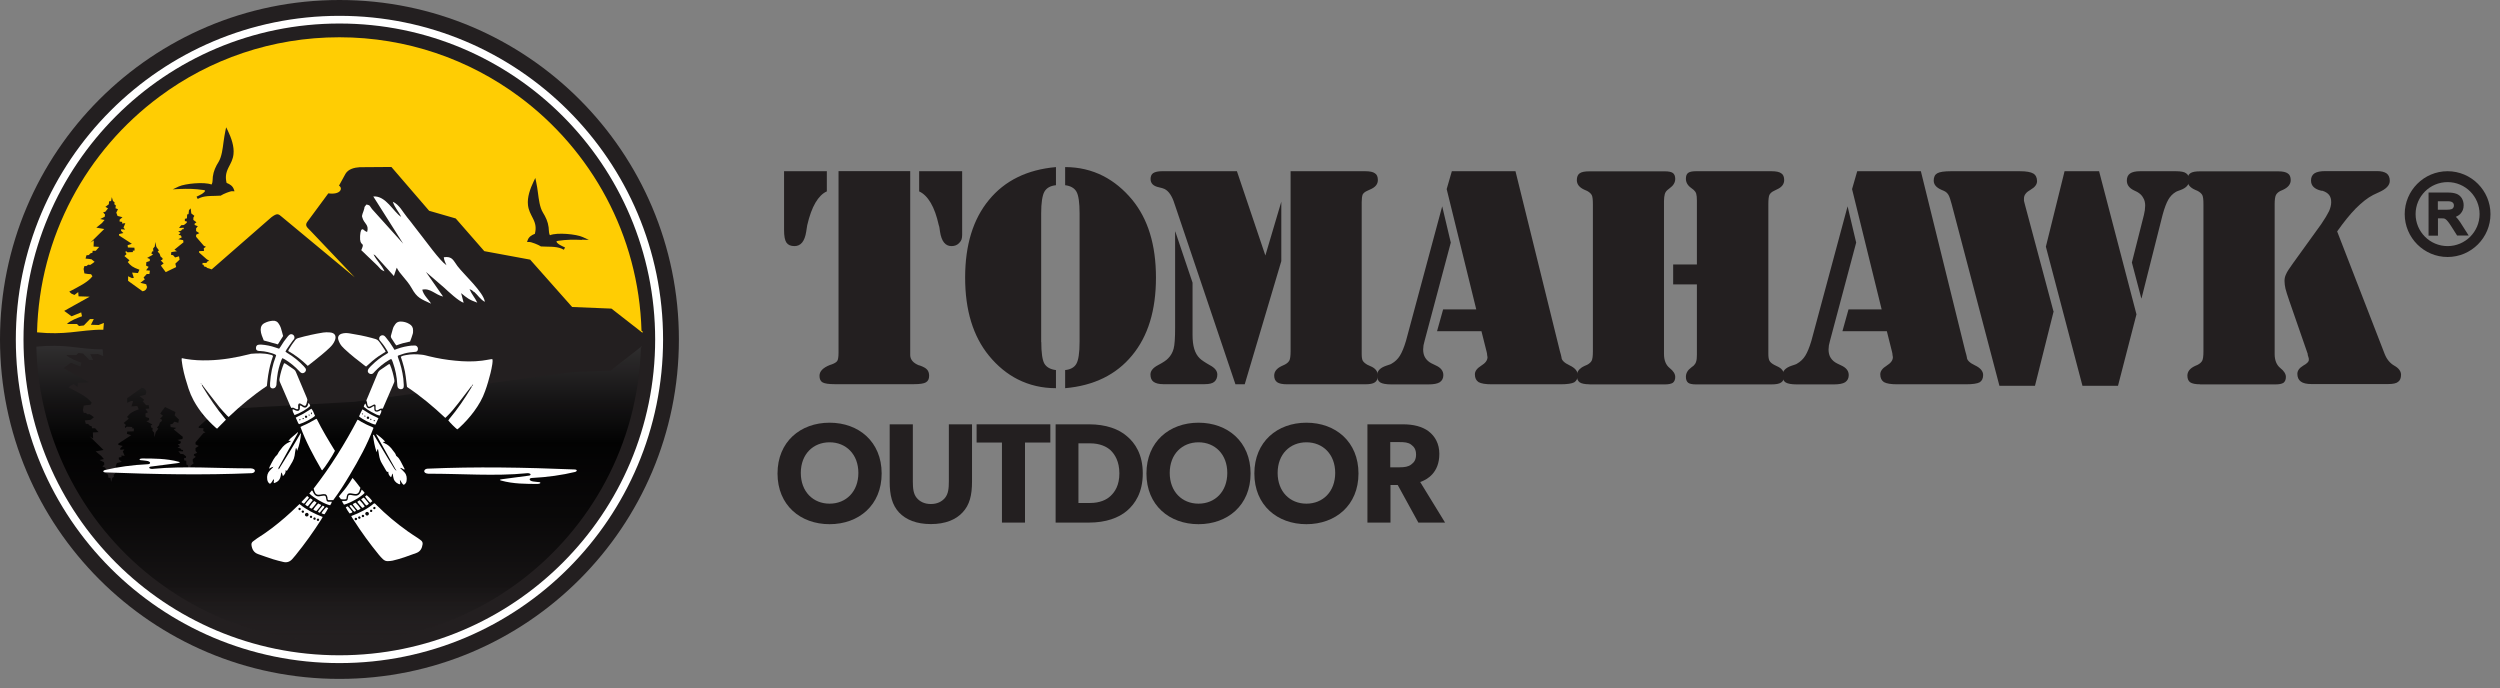 <svg width="218" height="60" viewBox="0 0 218 60" fill="none" xmlns="http://www.w3.org/2000/svg">
<rect x="0" y="0" width="218" height="60" fill="#808080" stroke="none"/>
<g clip-path="url(#clip0_1346_23)">
<path fill-rule="evenodd" clip-rule="evenodd" d="M48.33 6.961C48.64 7.191 47.7 6.981 48.33 6.961Z" fill="white"/>
<path d="M213.43 22.41C211.37 22.41 209.69 20.73 209.69 18.67C209.69 16.61 211.37 14.93 213.43 14.93C215.49 14.93 217.17 16.61 217.17 18.67C217.17 20.73 215.49 22.41 213.43 22.41ZM213.43 15.88C211.89 15.88 210.64 17.13 210.64 18.67C210.64 20.21 211.89 21.46 213.43 21.46C214.97 21.46 216.22 20.21 216.22 18.67C216.22 17.13 214.97 15.88 213.43 15.88Z" fill="#231F20"/>
<path d="M214.5 19.339C214.39 19.159 214.27 19.019 214.15 18.909C214.31 18.839 214.45 18.749 214.55 18.639C214.74 18.439 214.83 18.199 214.83 17.899C214.83 17.679 214.78 17.479 214.67 17.289C214.55 17.099 214.39 16.969 214.2 16.899C214.01 16.829 213.77 16.789 213.45 16.789H211.77V20.549H212.59V19.039H212.91C213.04 19.039 213.1 19.049 213.11 19.049C213.16 19.059 213.22 19.089 213.26 19.119C213.3 19.149 213.35 19.189 213.45 19.309C213.53 19.399 213.63 19.549 213.76 19.749L214.26 20.539H215.27L214.5 19.329V19.339ZM213.35 18.289H212.58V17.549H213.45C213.65 17.549 213.8 17.589 213.87 17.659C213.95 17.729 213.98 17.809 213.98 17.919C213.98 17.989 213.97 18.049 213.93 18.109C213.89 18.179 213.84 18.219 213.77 18.239C213.68 18.269 213.54 18.289 213.35 18.289Z" fill="#231F20"/>
<path d="M68.37 14.93H72.1V16.69C71.73 16.85 71.4 17.18 71.11 17.67C70.82 18.16 70.58 18.82 70.39 19.64L70.3 20.21C70.17 21.04 69.83 21.46 69.28 21.46C68.95 21.46 68.72 21.36 68.58 21.16C68.44 20.96 68.37 20.59 68.37 20.06V14.93ZM79.37 14.93V30.95C79.37 31.35 79.63 31.66 80.14 31.86H80.18C80.51 31.98 80.74 32.1 80.85 32.24C80.97 32.38 81.02 32.56 81.02 32.77C81.02 33.04 80.93 33.23 80.74 33.34C80.56 33.45 80.21 33.5 79.69 33.5H72.78C72.27 33.5 71.93 33.45 71.74 33.35C71.55 33.25 71.46 33.05 71.46 32.77C71.46 32.38 71.76 32.07 72.36 31.83L72.54 31.77C72.78 31.68 72.94 31.58 73.01 31.47C73.08 31.37 73.12 31.13 73.12 30.76V14.92H79.37V14.93ZM83.9 14.93V20.48C83.9 20.63 83.88 20.76 83.85 20.87C83.82 20.97 83.75 21.08 83.64 21.19C83.47 21.37 83.25 21.46 82.97 21.46C82.43 21.46 82.1 21.04 81.97 20.21C81.95 20.06 81.94 19.94 81.92 19.86C81.91 19.78 81.89 19.71 81.86 19.63C81.68 18.82 81.45 18.18 81.16 17.69C80.87 17.2 80.54 16.87 80.15 16.69V14.93H83.89H83.9Z" fill="#231F20"/>
<path d="M90.8 29.82C90.8 30.74 90.89 31.37 91.06 31.69C91.24 32.01 91.58 32.21 92.08 32.27V33.85C90.87 33.85 89.76 33.59 88.75 33.08C87.82 32.61 86.98 31.92 86.24 31.02C84.85 29.32 84.16 27.05 84.16 24.21C84.16 21.37 84.85 19.11 86.24 17.43C87.62 15.75 89.57 14.79 92.08 14.57V16.15C91.59 16.2 91.26 16.39 91.07 16.72C90.89 17.05 90.79 17.68 90.79 18.61V29.82H90.8ZM94.14 29.82V18.61C94.14 17.67 94.05 17.04 93.87 16.72C93.69 16.4 93.36 16.21 92.88 16.15V14.57C94.08 14.57 95.19 14.83 96.21 15.35C97.14 15.83 97.98 16.52 98.72 17.41C100.11 19.1 100.8 21.36 100.8 24.21C100.8 27.06 100.11 29.31 98.72 30.99C97.34 32.67 95.39 33.63 92.88 33.85V32.27C93.35 32.22 93.68 32.04 93.86 31.72C94.04 31.41 94.14 30.77 94.14 29.81V29.82Z" fill="#231F20"/>
<path d="M108.54 33.51H107.73L102.54 18.13L102.42 17.78C102.21 17.09 101.91 16.66 101.55 16.48C101.45 16.43 101.28 16.38 101.05 16.33C100.57 16.23 100.33 15.99 100.33 15.61C100.33 15.38 100.4 15.21 100.55 15.1C100.72 14.99 100.98 14.93 101.33 14.93H107.86L110.34 22.28L111.73 17.59V22.77L108.54 33.51ZM102.49 20.2L103.99 24.65V29.2C103.99 29.69 104.04 30.1 104.14 30.43C104.24 30.76 104.4 31.04 104.62 31.25C104.76 31.39 105.05 31.59 105.51 31.85C105.94 32.08 106.15 32.35 106.15 32.66C106.15 32.93 106.06 33.15 105.88 33.3C105.79 33.37 105.68 33.42 105.55 33.45C105.42 33.48 105.26 33.5 105.04 33.5H101.43C101.06 33.5 100.79 33.43 100.6 33.3C100.41 33.17 100.32 32.95 100.32 32.65C100.32 32.35 100.54 32.07 100.98 31.84C101.42 31.61 101.72 31.41 101.87 31.24C102.09 31.02 102.25 30.74 102.34 30.41C102.43 30.08 102.47 29.48 102.47 28.6V20.18L102.49 20.2ZM112.54 14.93H119.04C119.45 14.93 119.73 14.99 119.89 15.11C120.06 15.21 120.15 15.41 120.15 15.7C120.15 16.06 119.93 16.33 119.48 16.52L119.22 16.64C119.04 16.72 118.91 16.82 118.83 16.95C118.77 17.09 118.74 17.32 118.74 17.64V30.85C118.74 31.14 118.77 31.34 118.83 31.45C118.89 31.56 119.02 31.68 119.22 31.8L119.48 31.92C119.93 32.1 120.15 32.38 120.15 32.76C120.15 33.03 120.06 33.23 119.89 33.34C119.72 33.46 119.44 33.51 119.04 33.51H112.24C111.83 33.51 111.54 33.45 111.37 33.33C111.2 33.21 111.11 33.02 111.11 32.75C111.11 32.4 111.33 32.12 111.78 31.91L112.04 31.79C112.23 31.69 112.36 31.57 112.43 31.44C112.5 31.31 112.54 31.04 112.54 30.64V14.92V14.93Z" fill="#231F20"/>
<path d="M126.51 21.15L124.23 29.7L124.13 30.11L124.1 30.48C124.1 30.76 124.16 31.01 124.29 31.21C124.42 31.41 124.6 31.57 124.84 31.69L125.19 31.86C125.64 32.06 125.86 32.34 125.86 32.71C125.86 32.98 125.76 33.18 125.55 33.33C125.34 33.46 125.01 33.52 124.56 33.52H121.33C120.87 33.52 120.54 33.46 120.36 33.35C120.18 33.24 120.08 33.03 120.08 32.74C120.08 32.35 120.35 32.07 120.88 31.89C121.01 31.85 121.11 31.81 121.18 31.79C121.25 31.77 121.3 31.74 121.35 31.71C121.65 31.54 121.89 31.31 122.07 31.02C122.25 30.73 122.43 30.3 122.6 29.73L125.76 17.99L126.51 21.16V21.15ZM129.18 28.88H125.31L125.84 26.98H128.73L126.15 16.49L126.6 14.93H132.15L136.02 30.61L136.11 30.93L136.16 31.15C136.16 31.4 136.4 31.64 136.87 31.86C137.34 32.08 137.58 32.37 137.58 32.7C137.58 33 137.48 33.21 137.27 33.34C137.06 33.45 136.67 33.51 136.07 33.51H130.07C129.54 33.51 129.16 33.45 128.93 33.32C128.72 33.18 128.61 32.96 128.61 32.64C128.61 32.37 128.79 32.12 129.16 31.89C129.53 31.66 129.71 31.42 129.71 31.14L129.68 30.97C129.68 30.88 129.66 30.77 129.63 30.66L129.18 28.87V28.88Z" fill="#231F20"/>
<path d="M138.6 33.51C138.2 33.51 137.91 33.45 137.75 33.34C137.59 33.23 137.5 33.03 137.5 32.76C137.5 32.4 137.72 32.12 138.17 31.91L138.4 31.81C138.59 31.71 138.72 31.59 138.79 31.46C138.86 31.33 138.9 31.06 138.9 30.66V17.81C138.9 17.41 138.87 17.14 138.8 17.01C138.73 16.88 138.6 16.76 138.4 16.65L138.17 16.55C137.72 16.35 137.5 16.07 137.5 15.71C137.5 15.43 137.58 15.23 137.75 15.11C137.92 14.99 138.2 14.94 138.6 14.94H145.18C145.51 14.94 145.75 14.99 145.88 15.09C146.01 15.19 146.08 15.36 146.08 15.6C146.08 15.91 145.92 16.18 145.6 16.41L145.39 16.58C145.29 16.67 145.21 16.78 145.17 16.93C145.13 17.08 145.1 17.28 145.1 17.53V30.87C145.1 31.41 145.26 31.82 145.59 32.09C145.92 32.35 146.08 32.61 146.08 32.87C146.08 33.1 146.01 33.27 145.87 33.38C145.73 33.47 145.5 33.52 145.18 33.52H138.6V33.51ZM145.9 23.06H147.97V17.51C147.97 17.23 147.95 17.02 147.91 16.89C147.87 16.76 147.79 16.65 147.69 16.56L147.47 16.39C147.16 16.17 147.01 15.9 147.01 15.58C147.01 15.35 147.07 15.18 147.2 15.08C147.33 14.98 147.56 14.93 147.89 14.93H154.47C154.88 14.93 155.16 14.99 155.32 15.11C155.49 15.21 155.58 15.41 155.58 15.7C155.58 16.06 155.37 16.33 154.94 16.52L154.7 16.64C154.5 16.73 154.37 16.85 154.29 17C154.23 17.15 154.2 17.42 154.2 17.8V30.86C154.2 31.13 154.23 31.33 154.3 31.46C154.37 31.59 154.5 31.7 154.7 31.81L154.94 31.93C155.37 32.11 155.58 32.39 155.58 32.77C155.58 33.04 155.49 33.24 155.32 33.35C155.15 33.47 154.87 33.52 154.47 33.52H147.89C147.56 33.52 147.32 33.47 147.2 33.37C147.08 33.27 147.01 33.1 147.01 32.86C147.01 32.55 147.16 32.28 147.47 32.05L147.69 31.88C147.78 31.79 147.86 31.68 147.9 31.54C147.95 31.4 147.97 31.2 147.97 30.93V24.8H145.9V23.07V23.06Z" fill="#231F20"/>
<path d="M161.86 21.15L159.58 29.7L159.48 30.11L159.45 30.48C159.45 30.76 159.51 31.01 159.64 31.21C159.77 31.41 159.95 31.57 160.19 31.69L160.54 31.86C160.99 32.06 161.21 32.34 161.21 32.71C161.21 32.98 161.11 33.18 160.9 33.33C160.69 33.46 160.36 33.52 159.91 33.52H156.68C156.22 33.52 155.89 33.46 155.71 33.35C155.53 33.24 155.43 33.03 155.43 32.74C155.43 32.35 155.7 32.07 156.23 31.89C156.36 31.85 156.46 31.81 156.53 31.79C156.6 31.77 156.65 31.74 156.7 31.71C157 31.54 157.24 31.31 157.42 31.02C157.6 30.73 157.78 30.3 157.95 29.73L161.11 17.99L161.86 21.16V21.15ZM164.53 28.88H160.66L161.19 26.98H164.08L161.5 16.49L161.95 14.93H167.5L171.37 30.61L171.46 30.93L171.51 31.15C171.51 31.4 171.75 31.64 172.22 31.86C172.69 32.08 172.93 32.37 172.93 32.7C172.93 33 172.83 33.21 172.62 33.34C172.41 33.45 172.02 33.51 171.42 33.51H165.42C164.89 33.51 164.51 33.45 164.28 33.32C164.07 33.18 163.96 32.96 163.96 32.64C163.96 32.37 164.14 32.12 164.51 31.89C164.88 31.66 165.06 31.42 165.06 31.14L165.03 30.97C165.03 30.88 165.01 30.77 164.98 30.66L164.53 28.87V28.88Z" fill="#231F20"/>
<path d="M179.08 27.14L177.45 33.64H174.35L170.19 17.82C170.08 17.39 169.98 17.11 169.89 16.97C169.8 16.83 169.68 16.72 169.5 16.64L169.29 16.55C168.84 16.35 168.62 16.09 168.62 15.75C168.62 15.44 168.72 15.23 168.93 15.11C169.14 14.99 169.53 14.93 170.13 14.93H176.13C176.69 14.93 177.08 15 177.3 15.13C177.52 15.26 177.63 15.49 177.63 15.8C177.63 16.08 177.44 16.33 177.06 16.55C176.68 16.76 176.49 17.01 176.49 17.3V17.51L176.56 17.79L179.06 27.14H179.08ZM184.7 33.64H181.59L178.4 21.51L180.03 14.93H183.04L186.3 27.41L184.69 33.64H184.7ZM186.72 26.01L185.9 22.89L186.95 18.74L187.03 18.33L187.06 17.93C187.06 17.66 187 17.42 186.88 17.24C186.78 17.04 186.61 16.88 186.37 16.74L186.06 16.59C185.66 16.39 185.46 16.11 185.46 15.75C185.46 15.47 185.55 15.26 185.74 15.13C185.92 15 186.22 14.93 186.62 14.93H189.73C190.18 14.93 190.48 14.99 190.63 15.11C190.8 15.21 190.89 15.42 190.89 15.73C190.89 16.11 190.64 16.39 190.14 16.57C190.07 16.6 190 16.62 189.92 16.65C189.84 16.68 189.77 16.71 189.71 16.75C189.44 16.91 189.23 17.14 189.07 17.42C188.91 17.7 188.74 18.14 188.58 18.73L186.74 26.02L186.72 26.01Z" fill="#231F20"/>
<path d="M191.84 33.51C191.44 33.51 191.15 33.45 190.99 33.34C190.83 33.23 190.74 33.03 190.74 32.76C190.74 32.4 190.96 32.12 191.41 31.91L191.64 31.81C191.83 31.71 191.96 31.59 192.03 31.46C192.1 31.33 192.14 31.06 192.14 30.66V17.81C192.14 17.41 192.11 17.14 192.04 17.01C191.97 16.88 191.84 16.76 191.64 16.65L191.41 16.55C190.96 16.35 190.74 16.07 190.74 15.71C190.74 15.43 190.82 15.23 190.99 15.11C191.16 14.99 191.44 14.94 191.84 14.94H198.64C199.05 14.94 199.33 15 199.49 15.12C199.66 15.22 199.75 15.42 199.75 15.71C199.75 16.06 199.53 16.34 199.08 16.55L198.85 16.65C198.66 16.75 198.53 16.87 198.46 17.01C198.39 17.15 198.35 17.41 198.35 17.81V30.87C198.35 31.41 198.51 31.82 198.84 32.09C199.17 32.35 199.33 32.61 199.33 32.87C199.33 33.1 199.26 33.27 199.12 33.38C198.98 33.47 198.75 33.52 198.43 33.52H191.85L191.84 33.51ZM201.25 30.91L199.64 26.27C199.55 26.02 199.48 25.8 199.42 25.61C199.36 25.42 199.32 25.27 199.29 25.16C199.24 24.93 199.21 24.71 199.21 24.5C199.21 24.29 199.25 24.1 199.34 23.92C199.42 23.72 199.62 23.41 199.94 22.97L202.42 19.53C202.73 19.08 202.95 18.7 203.1 18.4C203.22 18.12 203.28 17.86 203.28 17.63C203.28 17.36 203.22 17.15 203.09 16.99C202.96 16.83 202.76 16.71 202.5 16.63H202.41C201.82 16.49 201.52 16.2 201.52 15.74C201.52 15.45 201.63 15.24 201.83 15.11C202.04 14.98 202.35 14.92 202.77 14.92H207.28C207.65 14.92 207.92 14.99 208.11 15.12C208.29 15.25 208.39 15.47 208.39 15.77C208.39 16.16 208.07 16.49 207.43 16.77L206.94 17C206.69 17.13 206.44 17.29 206.19 17.49C205.94 17.69 205.68 17.92 205.42 18.18C204.92 18.69 204.38 19.36 203.8 20.18L207.94 30.86C208.12 31.32 208.4 31.67 208.79 31.89C209.18 32.11 209.37 32.38 209.37 32.68C209.37 32.98 209.28 33.18 209.11 33.3C208.96 33.43 208.66 33.49 208.24 33.49H201.56C201.14 33.49 200.83 33.42 200.63 33.27C200.43 33.12 200.33 32.9 200.33 32.6C200.33 32.33 200.5 32.09 200.83 31.89C201.16 31.71 201.33 31.54 201.33 31.39C201.33 31.29 201.33 31.21 201.3 31.16L201.22 30.9L201.25 30.91Z" fill="#231F20"/>
<path d="M67.8 41.289C67.8 38.519 69.8 36.859 72.34 36.859C74.88 36.859 76.88 38.519 76.88 41.289C76.88 44.059 74.88 45.709 72.34 45.709C69.8 45.709 67.8 44.059 67.8 41.289ZM74.85 41.239C74.85 39.609 73.77 38.569 72.34 38.569C70.91 38.569 69.83 39.599 69.83 41.239C69.83 42.879 70.91 43.919 72.34 43.919C73.77 43.919 74.85 42.879 74.85 41.239Z" fill="#231F20"/>
<path d="M79.94 43.42C80.21 43.74 80.61 43.95 81.17 43.95C81.73 43.95 82.13 43.74 82.4 43.42C82.69 43.07 82.74 42.6 82.74 41.99V37H84.76V41.99C84.76 43.19 84.55 44.03 83.94 44.68C83.34 45.33 82.41 45.7 81.17 45.7C79.93 45.7 79 45.33 78.39 44.68C77.79 44.02 77.58 43.19 77.58 41.99V37H79.6V41.99C79.6 42.6 79.65 43.07 79.94 43.42Z" fill="#231F20"/>
<path d="M85.16 38.59V37H91.59V38.59H89.38V45.57H87.37V38.59H85.16Z" fill="#231F20"/>
<path d="M98.26 38.03C98.98 38.63 99.65 39.62 99.65 41.28C99.65 42.94 98.98 43.94 98.26 44.55C97.55 45.15 96.45 45.57 94.96 45.57H92.05V37H94.96C96.45 37 97.56 37.42 98.26 38.03ZM96.85 43.24C97.21 42.9 97.61 42.33 97.61 41.28C97.61 40.23 97.21 39.62 96.85 39.27C96.49 38.93 95.89 38.66 95.06 38.66H94.04V43.86H95.06C95.89 43.86 96.49 43.59 96.85 43.24Z" fill="#231F20"/>
<path d="M99.97 41.289C99.97 38.519 101.97 36.859 104.51 36.859C107.05 36.859 109.05 38.519 109.05 41.289C109.05 44.059 107.05 45.709 104.51 45.709C101.97 45.709 99.97 44.059 99.97 41.289ZM107.02 41.239C107.02 39.609 105.94 38.569 104.51 38.569C103.08 38.569 102 39.599 102 41.239C102 42.879 103.08 43.919 104.51 43.919C105.94 43.919 107.02 42.879 107.02 41.239Z" fill="#231F20"/>
<path d="M109.38 41.289C109.38 38.519 111.38 36.859 113.92 36.859C116.46 36.859 118.46 38.519 118.46 41.289C118.46 44.059 116.46 45.709 113.92 45.709C111.38 45.709 109.38 44.059 109.38 41.289ZM116.43 41.239C116.43 39.609 115.35 38.569 113.92 38.569C112.49 38.569 111.41 39.599 111.41 41.239C111.41 42.879 112.49 43.919 113.92 43.919C115.35 43.919 116.43 42.879 116.43 41.239Z" fill="#231F20"/>
<path d="M124.57 37.61C125.14 38.03 125.51 38.71 125.51 39.57C125.51 40.43 125.24 40.97 124.89 41.36C124.55 41.73 124.15 41.93 123.84 42.03L126.01 45.57H123.68L121.88 42.29H121.25V45.57H119.24V37H122.32C123.28 37 124.02 37.2 124.58 37.61H124.57ZM123.05 40.51C123.31 40.32 123.48 40.09 123.48 39.64C123.48 39.19 123.31 38.96 123.05 38.77C122.8 38.58 122.48 38.55 122.02 38.55H121.23V40.75H122.02C122.48 40.75 122.8 40.7 123.05 40.51Z" fill="#231F20"/>
<path fill-rule="evenodd" clip-rule="evenodd" d="M29.6 0C13.25 0 0 13.25 0 29.6C0 45.95 13.25 59.2 29.6 59.2C45.95 59.2 59.2 45.95 59.2 29.6C59.2 13.25 45.95 0 29.6 0Z" fill="#231F20"/>
<path fill-rule="evenodd" clip-rule="evenodd" d="M29.6 1.381C14.02 1.381 1.38 14.021 1.38 29.601C1.38 45.181 14.01 57.821 29.6 57.821C45.19 57.821 57.82 45.191 57.82 29.601C57.82 14.011 45.18 1.381 29.6 1.381Z" fill="white"/>
<path fill-rule="evenodd" clip-rule="evenodd" d="M29.6 2.051C14.39 2.051 2.05 14.391 2.05 29.601C2.05 44.811 14.38 57.141 29.59 57.141C44.8 57.141 57.13 44.811 57.13 29.601C57.13 14.391 44.81 2.051 29.6 2.051Z" fill="#231F20"/>
<path fill-rule="evenodd" clip-rule="evenodd" d="M29.6 3.25C15.05 3.25 3.25 15.05 3.25 29.6C3.25 44.15 15.05 55.95 29.6 55.95C44.15 55.95 55.95 44.15 55.95 29.6C55.95 15.05 44.15 3.25 29.6 3.25Z" fill="#231F20"/>
<path fill-rule="evenodd" clip-rule="evenodd" d="M29.6 3.25C15.05 3.25 3.26 15.05 3.26 29.6C3.26 44.15 15.06 55.95 29.61 55.95C44.16 55.95 55.96 44.15 55.96 29.6C55.96 15.05 44.15 3.25 29.6 3.25Z" fill="#231F20"/>
<path fill-rule="evenodd" clip-rule="evenodd" d="M55.96 30.27V30.2L55.93 30.22L53.25 32.31L49.82 32.45L30.88 35.04L18.42 35.73L18.19 35.81L18.04 35.85L17.93 35.94L17.75 35.99L17.71 36.13H17.62V36.3H17.96L18.03 36.41L18.2 36.48L17.98 36.62L17.33 37.2V37.32L17.74 37.34L17.72 37.58L17.91 37.7L17.73 37.78L17.05 38.57V38.75L17.33 38.89L17.05 39.07V39.31L17.19 39.49L16.92 39.6L16.9 39.7L17.07 39.84L16.81 40.04V40.24L16.89 40.4L16.62 40.61L16.57 41.05L16.42 40.9L16.38 40.55L16.26 40.52L16.24 40.18L16.06 40.14V39.93H16.21L16.23 39.8L15.98 39.6L15.74 39.58L15.55 39.34L15.96 39.36V39.24L15.82 39.22L15.73 39.1L15.48 39.04L15.69 38.91L15.5 38.74L15.71 38.69L15.79 38.52L15.49 38.36L15.91 38.28L15.94 38.09L15.15 37.45L15.37 37.31L14.88 37.24L14.85 37L15.03 36.97L15.21 36.77L15.55 36.87L15.6 36.58L15.23 36.23L15.3 35.93L14.39 35.49L13.97 36.06L14.21 36.25L13.95 36.52L14.09 36.56L14.12 36.7L13.94 36.85L13.86 37.09L13.69 37.28L13.8 37.39L13.58 37.68L13.47 38.12L13.44 37.73L13.29 37.55L13.31 37.31H13.21L13.14 37.11L13.29 37.02L12.77 36.73L13 36.64V36.46L12.7 36.36L12.68 36.06L12.9 35.95L12.68 35.65L13.01 35.62L12.97 35.33H12.74L12.46 35.01L12.57 34.85L12.18 34.55L12.69 34.42L12.76 34.18C12.71 33.95 12.59 33.84 12.37 33.81L11.09 34.72V35.12L11.45 34.96L11.61 34.98L11.46 35.44L11.97 35.4L12.1 35.69C11.48 35.91 11.33 36.05 11.08 36.36L11.23 36.51L10.79 36.88L10.98 37.06L10.89 37.18L10.91 37.33L11.06 37.21L11.55 37.23L11.5 37.34L11.68 37.37L11.66 37.61L11.09 37.63L11.07 37.83L11.44 37.95L10.32 38.68V38.8L10.7 38.89L10.49 39.08V39.22L10.85 39.19L10.71 39.37L10.87 39.75L10.58 39.72L10.6 39.86L10.36 39.89V40.05L10.62 40.27L10.19 40.38L10.08 40.67L10.23 40.97L10.01 41.05L10.04 41.3L9.91 41.4L9.93 41.57L9.79 41.68L9.69 42.02L9.63 41.68L9.45 41.65L9.43 41.4L9.13 41.17L9.36 41.04L9.13 40.75L8.93 40.69L9.1 40.5L9.07 40.31L8.68 40.11L9.06 40.03L8.83 39.76L8.34 39.36L9.03 39.24L7.82 38.05L8.12 38.25L8.1 37.71L8.59 37.68L8.29 37.34H8.02L8 37.17L7.83 37.12L7.68 36.97L7.48 36.95L7.4 36.66L7.72 36.63L7.92 36.6L8.19 36.38L7.99 36.23L7.81 36.11L7.63 36.13L7.48 36H7.3L7.23 35.76L7.3 35.37L7.6 35.32L7.88 35.3L8 35.12C7.64 34.61 6.79 34.2 5.98 33.78C6.04 33.73 6.11 33.67 6.16 33.61L6.43 33.49L6.76 33.74L6.79 33.37L7.76 33.34L5.54 32.1L6.18 31.63L7.02 31.97L7.09 31.63C6.74 31.51 6.03 31.24 5.78 30.96H6.65L6.83 30.78L7.25 30.83L7.79 31.39H8.12L7.87 30.89L8.54 30.87L9 31.05L8.95 30.46C7.9 30.48 7.06 30.33 6.1 30.23C5.28 30.15 4.38 30.11 3.17 30.23C3.37 38.65 7.52 46.1 13.84 50.78C18.22 54.03 23.65 55.96 29.53 55.96C35.41 55.96 40.84 54.04 45.22 50.78C51.5 46.12 55.64 38.72 55.88 30.36C55.88 30.31 55.88 30.3 55.88 30.29L55.96 30.27Z" fill="url(#paint0_linear_1346_23)"/>
<path fill-rule="evenodd" clip-rule="evenodd" d="M31.09 19.301C31.29 19.451 30.68 19.311 31.09 19.301Z" fill="white"/>
<path d="M31.08 19.141C31.28 19.291 30.67 19.151 31.08 19.141Z" fill="#231F20"/>
<path d="M55.94 28.85C55.7 20.48 51.56 13.09 45.28 8.43H13.89C7.58 13.12 3.43 20.56 3.23 28.98H55.95V28.93C55.95 28.93 55.95 28.91 55.95 28.86L55.94 28.85Z" fill="#231F20"/>
<path fill-rule="evenodd" clip-rule="evenodd" d="M55.94 28.85C55.7 20.48 51.56 13.09 45.28 8.43C40.9 5.18 35.47 3.25 29.59 3.25C23.71 3.25 18.28 5.17 13.9 8.43C7.58 13.12 3.43 20.56 3.23 28.98C4.43 29.1 5.34 29.06 6.16 28.98C7.12 28.89 7.96 28.74 9.01 28.75L9.06 28.16L8.6 28.34L7.93 28.32L8.18 27.82H7.85L7.31 28.38L6.89 28.43L6.71 28.25H5.84C6.09 27.97 6.8 27.7 7.15 27.58L7.08 27.24L6.24 27.58L5.6 27.11L7.82 25.87L6.85 25.84L6.82 25.47L6.49 25.72L6.22 25.6C6.16 25.54 6.1 25.49 6.04 25.43C6.84 25.01 7.69 24.6 8.06 24.09L7.94 23.91L7.66 23.89L7.36 23.84L7.29 23.45L7.36 23.2H7.54L7.69 23.08L7.87 23.1L8.05 22.98L8.25 22.83L7.98 22.61L7.78 22.58L7.46 22.55L7.54 22.26L7.74 22.24L7.89 22.09L8.06 22.04L8.08 21.87H8.35L8.65 21.53L8.16 21.5L8.18 20.96L7.88 21.16L9.09 19.97L8.4 19.85L8.89 19.45L9.12 19.18L8.74 19.1L9.13 18.9L9.16 18.71L8.99 18.52L9.19 18.46L9.42 18.17L9.19 18.04L9.49 17.81L9.51 17.56L9.69 17.53L9.75 17.19L9.85 17.53L9.99 17.64L9.97 17.81L10.1 17.91L10.07 18.16L10.29 18.24L10.14 18.54L10.25 18.83L10.68 18.94L10.43 19.16V19.32L10.66 19.35L10.64 19.49L10.93 19.46L10.77 19.84L10.91 20.02L10.56 19.99V20.13L10.76 20.32L10.38 20.41V20.53L11.5 21.26L11.13 21.38L11.15 21.58L11.72 21.6L11.74 21.84L11.56 21.87L11.61 21.98L11.12 22L10.97 21.88L10.95 22.03L11.04 22.15L10.85 22.33L11.29 22.7L11.14 22.85C11.39 23.16 11.54 23.3 12.16 23.52L12.03 23.81L11.52 23.77L11.67 24.23L11.51 24.25L11.17 24.09V24.49L12.43 25.4C12.64 25.37 12.77 25.26 12.82 25.03L12.75 24.79L12.24 24.66L12.63 24.36L12.52 24.2L12.8 23.89H13.03L13.07 23.6L12.74 23.57L12.96 23.27L12.74 23.16L12.76 22.86L13.06 22.76V22.58L12.83 22.49L13.35 22.2L13.2 22.11L13.27 21.92H13.37L13.35 21.67L13.5 21.49L13.53 21.1L13.64 21.54L13.86 21.83L13.75 21.94L13.92 22.13L14 22.37L14.18 22.52L14.15 22.66L14.01 22.7L14.27 22.97L14.03 23.16L14.45 23.73L15.36 23.29L15.29 22.99L15.66 22.64L15.61 22.35L15.27 22.45L15.09 22.25L14.91 22.22L14.94 21.98L15.43 21.91L15.21 21.77L16 21.13L15.97 20.94L15.55 20.86L15.85 20.7L15.77 20.53L15.56 20.48L15.75 20.31L15.54 20.18L15.79 20.12L15.88 20L16.02 19.98V19.86L15.61 19.88L15.8 19.64L16.04 19.62L16.29 19.42L16.27 19.29H16.12V19.08L16.3 19.04L16.32 18.7L16.44 18.67L16.48 18.32L16.63 18.17L16.68 18.61L16.95 18.82L16.86 18.98V19.18L17.13 19.38L16.96 19.52L16.98 19.62L17.25 19.73L17.1 19.91V20.15L17.38 20.33L17.1 20.47V20.65L17.78 21.44L17.96 21.52L17.77 21.64L17.79 21.88L17.36 21.9V22.02L18.02 22.6L18.24 22.74L18.07 22.81L18 22.93H17.66V23.09H17.75L17.79 23.23L17.97 23.28L18.08 23.37L18.23 23.41L18.46 23.49L23.67 18.94C24.17 18.57 24.27 18.64 24.58 18.91L30.93 24.18L27.07 20.12C26.85 19.88 26.56 19.71 26.77 19.38L28.63 16.86C29.72 17.01 29.92 16.4 29.56 16.19L30.13 15.15C30.38 14.74 30.89 14.61 31.37 14.58L34.13 14.56L37.42 18.38L39.74 19.05L42.23 21.9L46.23 22.64L49.89 26.77L53.32 26.91L56 29L56.03 29.02V28.95C56.03 28.95 56.03 28.93 56.03 28.88L55.94 28.85ZM20.29 16.67C20.09 16.65 19.46 16.92 19.28 17.04L19.26 17.06H19.23C18.67 17.11 17.97 17.03 17.45 17.25C17.42 17.27 17.38 17.28 17.34 17.3L17.24 17.35L17.14 17.15L17.24 17.1C17.24 17.1 17.31 17.07 17.35 17.05C17.5 16.98 17.68 16.88 17.8 16.76C17.82 16.74 17.89 16.67 17.88 16.63C17.87 16.59 17.77 16.57 17.74 16.57C17.01 16.46 16.39 16.45 15.65 16.48L15.06 16.51L15.59 16.26C16.14 16.01 17.81 15.84 18.44 16.09C18.45 16.07 18.47 16.06 18.48 16.03C18.55 15.91 18.54 15.55 18.56 15.4C18.62 14.93 18.81 14.51 19.06 14.12C19.34 13.66 19.42 12.93 19.49 12.4C19.54 12.08 19.58 11.75 19.65 11.43L19.72 11.1L19.87 11.4C20.16 12.01 20.44 12.76 20.36 13.45C20.31 13.91 20.13 14.21 19.93 14.6C19.69 15.08 19.64 15.45 19.76 15.95C20.03 16.05 20.3 16.22 20.39 16.51L20.45 16.68H20.28V16.67H20.29ZM50.75 20.92C50.01 20.89 49.39 20.89 48.66 21C48.64 21 48.53 21.03 48.52 21.06C48.52 21.09 48.58 21.17 48.6 21.19C48.72 21.31 48.91 21.41 49.06 21.48C49.09 21.49 49.13 21.51 49.17 21.53L49.27 21.58L49.17 21.78L49.07 21.73C49.07 21.73 49 21.7 48.97 21.68C48.45 21.46 47.75 21.53 47.19 21.49H47.16L47.14 21.47C46.96 21.35 46.33 21.09 46.13 21.1H45.96L46.01 20.95C46.1 20.66 46.37 20.49 46.64 20.39C46.77 19.88 46.71 19.51 46.47 19.04C46.27 18.64 46.09 18.34 46.04 17.88C45.96 17.19 46.24 16.44 46.53 15.83L46.68 15.52L46.75 15.85C46.82 16.17 46.87 16.5 46.91 16.82C46.98 17.35 47.06 18.07 47.34 18.53C47.59 18.93 47.78 19.34 47.84 19.82C47.86 19.97 47.86 20.32 47.92 20.45C47.93 20.47 47.94 20.49 47.96 20.51C48.59 20.25 50.26 20.42 50.81 20.67L51.35 20.92L50.76 20.9L50.75 20.92Z" fill="#FFCD03"/>
<path d="M41.33 25.461C41.07 25.241 41.24 25.351 40.94 25.211C41.16 25.721 41.39 25.911 41.62 26.391C40.92 26.151 40.72 25.981 40.21 25.561L40.43 26.401C40.01 26.281 39.06 25.391 38.75 25.101L37.14 23.711L38.64 25.861C37.96 25.711 37.52 25.091 36.82 25.261C36.94 25.761 37.36 26.091 37.59 26.481C36.7 26.071 36.37 25.981 35.9 25.131C35.48 24.381 34.84 23.881 34.6 23.341C34.58 23.371 34.57 23.411 34.56 23.441L34.4 23.911C34.4 23.911 34.38 24.001 34.37 23.991C34.37 23.991 34.37 24.051 34.35 24.071L32.85 22.411C32.58 22.131 32.84 22.341 32.57 22.181C32.88 22.791 33.25 23.051 33.53 23.661C33.15 23.491 33.22 23.491 32.94 23.191L31.5 21.811C31.5 21.811 31.54 21.741 31.54 21.731C31.85 21.011 31.34 21.601 31.4 20.571C31.46 19.651 31.74 20.091 31.82 20.131C31.89 20.161 31.93 20.191 31.96 20.211C31.98 20.211 32 20.211 32.02 20.211C32.19 19.571 31.75 19.521 31.6 18.981C31.55 18.791 31.55 18.901 31.6 18.691C31.6 18.661 31.64 18.571 31.65 18.541L31.71 18.371C31.86 17.941 31.67 18.171 31.96 17.831C32.32 17.931 32.17 17.881 32.44 18.231L35.16 21.251L32.55 17.131C33.65 17.041 34.31 18.491 34.98 18.911C34.75 18.411 34.44 18.141 34.25 17.591C34.83 17.851 35.11 18.471 35.52 18.971C35.96 19.501 36.19 19.851 36.62 20.381C37.14 21.031 38.33 22.711 38.93 23.131C38.84 22.891 38.73 22.741 38.7 22.431C39.45 22.321 39.53 22.721 39.89 23.201C40.45 23.941 42.18 25.491 42.28 26.321C41.9 26.131 41.64 25.701 41.35 25.451L41.33 25.461Z" fill="white"/>
<path fill-rule="evenodd" clip-rule="evenodd" d="M46.95 42.029C47.2 42.049 47.18 42.179 46.88 42.199C45.9 42.199 44.75 42.199 43.71 41.909C43.42 41.829 43.73 41.789 43.91 41.769C44.66 41.679 45.42 41.559 46.17 41.469C46.4 41.379 46.19 41.219 45.89 41.269C43.21 41.539 40.16 41.299 37.34 41.309C36.84 41.269 36.94 40.899 37.26 40.869C41.57 40.679 45.66 40.759 50.16 40.939C50.32 40.959 50.35 41.079 50.17 41.149C49.01 41.429 47.75 41.609 46.39 41.679C46.11 41.679 46.09 41.939 46.52 41.989C46.67 42.009 46.81 42.019 46.96 42.039L46.95 42.029Z" fill="white"/>
<path fill-rule="evenodd" clip-rule="evenodd" d="M12.34 40.141C12.09 40.12 12.11 39.99 12.41 39.98C13.38 39.98 14.52 39.98 15.56 40.261C15.85 40.331 15.54 40.38 15.36 40.401C14.62 40.49 13.86 40.6 13.11 40.691C12.88 40.781 13.09 40.931 13.38 40.88C16.05 40.62 19.07 40.85 21.88 40.84C22.38 40.88 22.28 41.23 21.96 41.261C17.67 41.441 13.61 41.361 9.14 41.191C8.98 41.17 8.95 41.06 9.13 40.99C10.28 40.721 11.53 40.541 12.89 40.48C13.16 40.48 13.19 40.23 12.76 40.181C12.61 40.16 12.47 40.151 12.32 40.13" fill="white"/>
<path d="M41.14 33.68C41.06 33.68 41.04 33.76 41 33.81C40.65 34.27 40.3 34.73 39.95 35.18C39.65 35.57 39.33 35.96 38.97 36.31C38.93 36.35 38.88 36.39 38.83 36.44C37.78 35.45 36.68 34.53 35.49 33.74C35.45 33.42 35.42 33.13 35.38 32.83C35.34 32.54 35.29 32.25 35.21 31.97C35.14 31.68 35.04 31.4 34.95 31.11C35.1 31.01 35.26 30.99 35.42 30.96C35.87 30.87 36.33 30.88 36.78 30.93C37 30.95 37.22 31.02 37.43 31.07C38.17 31.25 38.93 31.38 39.69 31.45C40.47 31.53 41.25 31.55 42.03 31.45C42.28 31.42 42.52 31.37 42.77 31.33C42.82 31.33 42.87 31.32 42.93 31.31C42.98 31.46 42.94 31.61 42.93 31.75C42.85 32.27 42.72 32.78 42.57 33.28C42.49 33.56 42.4 33.84 42.3 34.11C42.08 34.75 41.74 35.32 41.34 35.87C40.95 36.4 40.51 36.88 40.03 37.32C39.98 37.37 39.92 37.4 39.87 37.44C39.73 37.34 39.26 36.88 39.09 36.66C39.12 36.62 39.15 36.57 39.19 36.52C39.9 35.68 40.5 34.78 41.07 33.85C41.1 33.79 41.16 33.74 41.14 33.66C41.22 33.65 41.23 33.58 41.25 33.52C41.25 33.51 41.27 33.5 41.27 33.49C41.27 33.49 41.27 33.49 41.26 33.48C41.26 33.5 41.26 33.52 41.26 33.53C41.17 33.55 41.16 33.57 41.14 33.67V33.68Z" fill="white"/>
<path d="M17.58 33.52C17.6 33.58 17.62 33.65 17.66 33.71C18.25 34.68 18.88 35.62 19.61 36.49C19.64 36.52 19.66 36.56 19.7 36.6C19.44 36.86 19.19 37.11 18.93 37.38C18.89 37.36 18.86 37.34 18.83 37.31C18.05 36.62 17.39 35.84 16.89 34.93C16.71 34.6 16.56 34.25 16.44 33.89C16.24 33.27 16.05 32.65 15.93 32C15.89 31.8 15.87 31.59 15.84 31.39C15.84 31.34 15.84 31.29 15.85 31.23C15.98 31.26 16.1 31.28 16.21 31.3C16.86 31.41 17.52 31.44 18.18 31.42C19.4 31.39 20.6 31.18 21.78 30.88C21.81 30.88 21.85 30.86 21.88 30.85C22.44 30.81 22.99 30.78 23.54 30.92C23.63 30.94 23.73 30.95 23.81 31.04C23.72 31.32 23.62 31.6 23.55 31.89C23.48 32.17 23.43 32.46 23.38 32.75C23.33 33.05 23.31 33.35 23.27 33.66C22.09 34.45 20.99 35.36 19.94 36.36C19.89 36.32 19.84 36.28 19.8 36.24C19.57 35.99 19.33 35.74 19.11 35.47C18.65 34.89 18.2 34.29 17.74 33.7C17.69 33.63 17.66 33.54 17.57 33.53C17.57 33.48 17.57 33.44 17.48 33.43C17.52 33.47 17.55 33.5 17.58 33.52Z" fill="white"/>
<path d="M26.11 43.949C26.72 44.449 27.41 44.799 28.14 45.079C28.08 45.169 28.04 45.249 28 45.319C27.32 46.389 26.58 47.419 25.78 48.409C25.68 48.529 25.58 48.649 25.48 48.759C25.26 48.999 25 49.079 24.69 48.999C24.4 48.929 24.11 48.859 23.82 48.769C23.38 48.629 22.94 48.469 22.51 48.319C22.14 48.189 21.98 47.909 21.93 47.539C21.91 47.409 21.95 47.299 22.05 47.219C22.16 47.129 22.28 47.039 22.4 46.959C22.84 46.679 23.27 46.389 23.69 46.069C24.48 45.469 25.22 44.829 25.93 44.129C25.99 44.069 26.05 44.009 26.12 43.949H26.11ZM26.91 44.879C26.91 44.789 26.83 44.709 26.75 44.719C26.66 44.719 26.59 44.809 26.59 44.889C26.59 44.969 26.66 45.029 26.74 45.039C26.83 45.039 26.91 44.969 26.91 44.879ZM27.74 45.219C27.68 45.219 27.63 45.259 27.62 45.319C27.62 45.379 27.67 45.429 27.73 45.429C27.79 45.429 27.82 45.389 27.83 45.339C27.84 45.279 27.79 45.219 27.74 45.219ZM26.23 44.389C26.23 44.329 26.17 44.279 26.11 44.279C26.06 44.279 26.02 44.329 26.02 44.379C26.02 44.429 26.06 44.479 26.11 44.489C26.17 44.489 26.23 44.439 26.23 44.379V44.389ZM27.15 45.179C27.15 45.179 27.21 45.129 27.22 45.089C27.24 45.029 27.18 44.969 27.12 44.969C27.07 44.969 27.02 45.009 27.02 45.059C27.02 45.119 27.06 45.169 27.15 45.179ZM27.44 45.119C27.38 45.119 27.32 45.159 27.32 45.219C27.32 45.279 27.37 45.329 27.43 45.329C27.48 45.329 27.53 45.289 27.53 45.239C27.53 45.179 27.49 45.119 27.44 45.119ZM26.51 44.629C26.51 44.569 26.46 44.509 26.41 44.509C26.35 44.509 26.29 44.569 26.3 44.619C26.31 44.669 26.34 44.709 26.39 44.719C26.45 44.729 26.51 44.689 26.51 44.619V44.629Z" fill="white"/>
<path d="M30.63 44.999C31.36 44.719 32.04 44.389 32.62 43.889C32.72 43.899 32.76 43.969 32.82 44.029C33.67 44.879 34.58 45.639 35.55 46.329C35.84 46.539 36.15 46.729 36.45 46.929C36.54 46.989 36.63 47.059 36.72 47.129C36.83 47.219 36.87 47.329 36.85 47.469C36.8 47.809 36.66 48.089 36.31 48.219C35.63 48.469 34.94 48.729 34.23 48.889C34.11 48.919 33.98 48.919 33.85 48.929C33.67 48.949 33.51 48.879 33.38 48.749C33.26 48.629 33.14 48.509 33.03 48.369C32.24 47.399 31.51 46.399 30.84 45.349C30.78 45.259 30.72 45.159 30.66 45.069C30.66 45.059 30.65 45.039 30.63 44.989V44.999ZM32 44.959C32.09 44.959 32.17 44.889 32.17 44.799C32.17 44.719 32.11 44.649 32.03 44.639C31.94 44.629 31.86 44.689 31.85 44.779C31.85 44.869 31.91 44.949 32 44.959ZM31.76 44.999C31.76 44.939 31.7 44.889 31.64 44.889C31.59 44.889 31.55 44.929 31.54 44.979C31.54 45.039 31.58 45.099 31.64 45.099C31.7 45.099 31.76 45.049 31.76 44.989V44.999ZM31.44 45.139C31.44 45.079 31.38 45.019 31.33 45.029C31.28 45.029 31.24 45.069 31.23 45.119C31.22 45.179 31.27 45.239 31.33 45.239C31.39 45.239 31.45 45.189 31.45 45.129L31.44 45.139ZM31.04 45.359C31.1 45.359 31.15 45.299 31.14 45.239C31.14 45.179 31.07 45.139 31.01 45.149C30.96 45.149 30.92 45.209 30.92 45.259C30.92 45.319 30.98 45.369 31.04 45.369V45.359ZM32.68 44.409C32.68 44.409 32.74 44.349 32.75 44.309C32.76 44.249 32.7 44.189 32.64 44.199C32.58 44.209 32.55 44.249 32.54 44.299C32.54 44.359 32.59 44.409 32.68 44.399V44.409ZM32.33 44.439C32.33 44.439 32.27 44.499 32.26 44.539C32.25 44.599 32.31 44.659 32.37 44.649C32.43 44.649 32.46 44.599 32.47 44.549C32.47 44.489 32.42 44.439 32.33 44.439Z" fill="white"/>
<path d="M31.18 36.6C31.31 36.64 31.41 36.73 31.52 36.79C31.64 36.85 31.76 36.92 31.88 36.98C31.99 37.04 32.12 37.09 32.23 37.14C32.34 37.2 32.47 37.22 32.57 37.31C32.03 38.76 31.29 40.1 30.5 41.42C30.05 42.17 29.59 42.91 29.06 43.61H28.62C28.54 43.54 28.57 43.44 28.55 43.36C28.5 43.14 28.41 43.07 28.19 43.09C28.1 43.09 28.02 43.12 27.94 43.13C27.64 43.18 27.51 43.11 27.41 42.82C27.39 42.75 27.37 42.67 27.35 42.6C28.82 40.71 30.07 38.7 31.18 36.59V36.6Z" fill="white"/>
<path d="M33.63 30.67C33.42 30.8 33.22 30.93 33.02 31.06C32.83 31.19 32.65 31.33 32.47 31.48C32.29 31.63 32.11 31.8 31.93 31.96C31.9 31.94 31.87 31.93 31.85 31.92C31.23 31.44 30.6 30.96 30.02 30.41C29.87 30.27 29.73 30.12 29.63 29.93C29.58 29.83 29.53 29.73 29.5 29.62C29.43 29.37 29.54 29.18 29.79 29.1C30.01 29.03 30.25 29.03 30.48 29.07C31.13 29.17 31.78 29.3 32.42 29.47C32.45 29.47 32.49 29.49 32.52 29.5C32.92 29.61 32.92 29.6 33.17 29.94C33.31 30.13 33.43 30.34 33.57 30.54C33.59 30.57 33.6 30.62 33.63 30.67Z" fill="white"/>
<path d="M26.83 31.898C26.31 31.389 25.75 30.959 25.13 30.608C25.15 30.558 25.16 30.509 25.18 30.479C25.35 30.178 25.55 29.898 25.76 29.628C25.82 29.558 25.88 29.518 25.97 29.488C26.7 29.279 27.43 29.119 28.18 28.998C28.37 28.968 28.57 28.968 28.77 28.988C29.19 29.018 29.36 29.288 29.2 29.689C29.1 29.939 28.93 30.148 28.74 30.328C28.3 30.748 27.82 31.128 27.34 31.509C27.18 31.639 27.02 31.759 26.83 31.909V31.898Z" fill="white"/>
<path d="M29.2 39.33C29 39.739 28.3 40.809 28.1 41.01C28.03 40.98 28.01 40.91 27.98 40.859C27.31 39.7 26.67 38.51 26.2 37.23C26.43 37.099 26.68 37.02 26.91 36.889C27.13 36.77 27.36 36.639 27.58 36.52C27.6 36.529 27.62 36.539 27.63 36.55C28.1 37.499 28.65 38.41 29.21 39.319L29.2 39.33Z" fill="white"/>
<path d="M31.94 34.93C32 34.78 32.07 34.63 32.13 34.48C32.4 33.85 32.66 33.22 32.92 32.58C32.97 32.45 33.04 32.34 33.16 32.26C33.38 32.11 33.6 31.96 33.82 31.81C33.86 31.78 33.91 31.76 33.96 31.74C33.98 31.78 34.01 31.8 34.02 31.83C34.19 32.24 34.3 32.66 34.38 33.09C34.4 33.19 34.4 33.28 34.36 33.37C34.04 34.11 33.72 34.85 33.4 35.59C33.4 35.6 33.38 35.62 33.36 35.64C33.24 35.61 33.12 35.64 33.01 35.73C32.99 35.74 32.96 35.75 32.94 35.76C32.8 35.81 32.75 35.78 32.75 35.63C32.75 35.54 32.75 35.46 32.75 35.37C32.75 35.3 32.67 35.25 32.6 35.28C32.51 35.32 32.43 35.37 32.35 35.41C32.16 35.52 32.08 35.48 32.03 35.26C32.02 35.2 32.01 35.14 32 35.08C31.99 35.03 31.97 34.98 31.95 34.93H31.94Z" fill="white"/>
<path d="M26.02 35.65C25.93 35.71 25.86 35.69 25.8 35.66C25.75 35.64 25.71 35.61 25.66 35.59C25.58 35.54 25.5 35.54 25.41 35.58C25.38 35.53 25.35 35.49 25.33 35.44C25.03 34.74 24.73 34.04 24.42 33.34C24.37 33.23 24.35 33.12 24.38 32.99C24.46 32.54 24.58 32.11 24.77 31.67C24.82 31.69 24.88 31.7 24.91 31.72C25.16 31.89 25.4 32.06 25.65 32.23C25.72 32.28 25.77 32.35 25.8 32.43C26.12 33.19 26.44 33.95 26.76 34.71C26.8 34.8 26.82 34.88 26.78 34.98C26.76 35.03 26.76 35.1 26.74 35.15C26.73 35.2 26.71 35.25 26.69 35.3C26.65 35.39 26.58 35.41 26.5 35.37C26.45 35.35 26.41 35.32 26.37 35.29C26.32 35.26 26.27 35.23 26.21 35.2C26.09 35.14 26.01 35.2 26 35.33C26 35.38 26 35.43 26 35.48C26 35.53 26 35.58 26 35.64L26.02 35.65Z" fill="white"/>
<path d="M24.63 31.219C24.59 31.289 24.56 31.339 24.54 31.389C24.36 31.859 24.23 32.349 24.17 32.859C24.14 33.059 24.13 33.269 24.11 33.469C24.11 33.529 24.11 33.589 24.08 33.649C24.04 33.799 23.9 33.889 23.75 33.869C23.64 33.859 23.56 33.779 23.55 33.669C23.55 33.589 23.55 33.499 23.55 33.409C23.6 32.609 23.76 31.829 24.05 31.079C24.06 31.049 24.07 31.019 24.08 30.969C24.04 30.939 24 30.909 23.95 30.889C23.55 30.739 23.13 30.629 22.7 30.609C22.63 30.609 22.56 30.609 22.5 30.589C22.37 30.559 22.32 30.479 22.32 30.349C22.32 30.209 22.38 30.099 22.5 30.069C22.59 30.049 22.69 30.049 22.78 30.049C23.2 30.079 23.61 30.159 24.01 30.299C24.11 30.339 24.22 30.369 24.34 30.409C24.38 30.349 24.42 30.299 24.46 30.239C24.64 29.929 24.84 29.649 25.06 29.379C25.11 29.319 25.16 29.259 25.22 29.209C25.33 29.109 25.48 29.119 25.59 29.219C25.68 29.309 25.71 29.459 25.64 29.569C25.6 29.629 25.55 29.669 25.51 29.729C25.33 29.979 25.15 30.229 24.98 30.489C24.95 30.539 24.92 30.599 24.89 30.659C24.94 30.699 24.98 30.739 25.03 30.769C25.58 31.089 26.07 31.489 26.51 31.959C26.56 32.009 26.6 32.059 26.64 32.119C26.71 32.229 26.69 32.349 26.59 32.449C26.49 32.549 26.35 32.569 26.24 32.499C26.18 32.459 26.14 32.409 26.09 32.359C25.72 31.959 25.3 31.619 24.84 31.339C24.78 31.299 24.71 31.269 24.63 31.229V31.219Z" fill="white"/>
<path d="M34.42 30.499C34.51 30.469 34.59 30.439 34.67 30.409C35.05 30.269 35.44 30.189 35.85 30.139C35.96 30.129 36.07 30.139 36.18 30.129C36.36 30.129 36.52 30.339 36.41 30.569C36.37 30.639 36.3 30.679 36.22 30.679C36.06 30.689 35.9 30.709 35.73 30.729C35.4 30.769 35.08 30.869 34.76 30.989C34.74 30.989 34.72 31.019 34.68 31.039C34.69 31.089 34.7 31.139 34.71 31.179C34.94 31.779 35.09 32.389 35.17 33.019C35.19 33.209 35.2 33.399 35.21 33.579C35.21 33.639 35.21 33.699 35.2 33.759C35.19 33.809 35.16 33.859 35.12 33.889C34.99 33.989 34.74 33.929 34.68 33.769C34.65 33.689 34.64 33.599 34.64 33.519C34.61 32.859 34.48 32.229 34.26 31.609C34.22 31.509 34.2 31.399 34.11 31.299C34.05 31.329 33.99 31.359 33.93 31.389C33.46 31.669 33.05 32.009 32.67 32.409C32.62 32.459 32.58 32.519 32.53 32.559C32.44 32.629 32.34 32.629 32.24 32.589C32.14 32.549 32.07 32.459 32.07 32.349C32.07 32.279 32.11 32.199 32.15 32.139C32.23 32.029 32.33 31.939 32.43 31.839C32.81 31.459 33.23 31.139 33.69 30.869C33.74 30.839 33.79 30.809 33.85 30.769C33.82 30.709 33.81 30.649 33.78 30.599C33.62 30.329 33.44 30.059 33.23 29.819C33.19 29.769 33.14 29.719 33.1 29.659C33.03 29.549 33.06 29.389 33.16 29.309C33.26 29.219 33.41 29.209 33.52 29.289C33.57 29.329 33.62 29.389 33.66 29.439C33.88 29.699 34.08 29.979 34.26 30.279C34.3 30.349 34.35 30.419 34.4 30.509L34.42 30.499Z" fill="white"/>
<path d="M24.28 40.89C24.38 40.89 24.39 40.79 24.43 40.73C24.76 40.2 25.09 39.67 25.42 39.13C25.66 38.73 25.9 38.32 26.14 37.91C26.17 37.86 26.2 37.81 26.25 37.77C26.21 38.3 26.11 38.81 25.91 39.31C25.89 39.23 25.87 39.16 25.85 39.08C25.78 39.08 25.79 39.12 25.78 39.15C25.75 39.34 25.71 39.54 25.69 39.73C25.66 39.91 25.6 40.08 25.51 40.24C25.36 40.5 25.21 40.76 25.05 41.01C25.02 41.07 24.97 41.06 24.91 40.99C24.93 41.22 24.83 41.37 24.67 41.52C24.63 41.41 24.6 41.32 24.56 41.19C24.54 41.24 24.52 41.26 24.51 41.29C24.5 41.35 24.49 41.41 24.48 41.47C24.42 41.83 24.25 42.02 23.89 42.13C23.83 42.02 23.91 41.91 23.89 41.81C23.83 41.79 23.82 41.84 23.8 41.87C23.73 41.99 23.67 42.11 23.54 42.19C23.38 42.1 23.32 41.95 23.3 41.79C23.26 41.5 23.33 41.24 23.53 41.03C23.6 40.96 23.68 40.89 23.75 40.81C23.78 40.78 23.82 40.76 23.81 40.71C23.82 40.71 23.84 40.71 23.85 40.71C23.85 40.71 23.84 40.69 23.83 40.68C23.83 40.69 23.82 40.7 23.81 40.72C23.77 40.72 23.73 40.72 23.69 40.75C23.62 40.78 23.56 40.82 23.45 40.87C23.49 40.77 23.51 40.72 23.53 40.67C23.63 40.47 23.73 40.27 23.84 40.08C23.87 40.03 23.91 39.98 23.94 39.93C24.01 39.78 24.17 39.71 24.24 39.55C24.3 39.4 24.42 39.28 24.51 39.15C24.7 38.88 24.93 38.68 25.23 38.55C25.28 38.53 25.32 38.5 25.36 38.47C25.29 38.39 25.22 38.48 25.15 38.43C25.38 38.14 25.7 37.95 25.98 37.67C25.98 37.77 25.94 37.81 25.92 37.86C25.41 38.78 24.9 39.69 24.39 40.61C24.34 40.7 24.27 40.78 24.27 40.89L24.23 40.93C24.23 40.93 24.25 40.94 24.26 40.95C24.26 40.93 24.26 40.91 24.26 40.89H24.28ZM24.16 41.11V41.09L24.14 41.11H24.16Z" fill="white"/>
<path d="M34.57 41.02C34.57 41.02 34.5 40.94 34.48 40.9C33.94 39.93 33.39 38.95 32.85 37.98C32.83 37.94 32.81 37.89 32.8 37.84C33.08 38.03 33.34 38.24 33.59 38.51C33.52 38.52 33.47 38.53 33.41 38.54C33.41 38.55 33.41 38.57 33.41 38.58C33.44 38.6 33.47 38.62 33.5 38.63C33.83 38.77 34.08 39 34.27 39.29C34.36 39.42 34.49 39.53 34.53 39.7C34.53 39.74 34.58 39.77 34.61 39.8C34.76 39.91 34.85 40.07 34.94 40.23C35.06 40.46 35.17 40.69 35.29 40.91C35.24 40.97 35.2 40.93 35.17 40.91C35.09 40.87 35.02 40.8 34.88 40.8C34.96 40.88 35.01 40.93 35.07 40.98C35.14 41.05 35.22 41.13 35.28 41.2C35.47 41.42 35.49 41.68 35.45 41.95C35.43 42.09 35.36 42.17 35.22 42.28C35.05 42.2 35 42.01 34.87 41.83C34.88 41.99 34.89 42.1 34.9 42.2C34.84 42.25 34.79 42.22 34.75 42.2C34.49 42.08 34.33 41.88 34.29 41.59C34.28 41.5 34.26 41.41 34.24 41.29C34.14 41.39 34.19 41.53 34.09 41.61C33.95 41.49 33.85 41.35 33.86 41.14C33.82 41.14 33.77 41.16 33.75 41.14C33.72 41.12 33.69 41.08 33.67 41.04C33.55 40.84 33.44 40.64 33.32 40.44C33.17 40.2 33.09 39.94 33.05 39.67C33.03 39.51 33 39.35 32.97 39.19C32.92 39.17 32.9 39.19 32.89 39.23C32.89 39.28 32.88 39.33 32.87 39.4C32.84 39.37 32.81 39.36 32.81 39.34C32.67 38.89 32.58 38.43 32.53 37.96C32.53 37.94 32.53 37.93 32.54 37.91C32.62 37.91 32.63 37.98 32.66 38.02C33.04 38.66 33.42 39.3 33.81 39.94C34 40.25 34.19 40.55 34.38 40.86C34.41 40.91 34.45 40.96 34.49 41C34.51 41.02 34.55 41 34.58 41C34.57 41.01 34.55 41.03 34.55 41.04C34.55 41.04 34.56 41.06 34.57 41.07V41.05C34.57 41.03 34.57 41.02 34.57 41V41.02Z" fill="white"/>
<path d="M24.69 29.299C24.53 29.549 24.38 29.79 24.23 30.029C23.82 29.91 23.43 29.799 23 29.689C22.89 29.399 22.74 29.11 22.73 28.759C22.73 28.48 22.84 28.279 23.09 28.16C23.31 28.049 23.54 27.989 23.78 27.97C24.02 27.95 24.2 28.04 24.32 28.25C24.39 28.36 24.45 28.47 24.49 28.59C24.57 28.829 24.62 29.07 24.69 29.309V29.299Z" fill="white"/>
<path d="M35.77 29.779C35.53 29.839 35.33 29.879 35.13 29.929C34.94 29.979 34.76 30.049 34.56 30.119C34.53 30.079 34.5 30.049 34.47 30.009C34.36 29.839 34.25 29.659 34.13 29.489C34.08 29.419 34.07 29.359 34.09 29.269C34.15 29.079 34.19 28.889 34.25 28.699C34.29 28.539 34.37 28.399 34.47 28.269C34.58 28.109 34.74 28.039 34.93 28.039C35.2 28.039 35.46 28.109 35.69 28.249C35.91 28.369 36.03 28.559 36.02 28.819C36.02 28.929 36.02 29.049 35.98 29.149C35.92 29.359 35.84 29.569 35.76 29.779H35.77Z" fill="white"/>
<path d="M30.73 41.67C30.84 41.77 31.26 42.3 31.43 42.54C31.4 42.64 31.37 42.75 31.33 42.85C31.24 43.05 31.11 43.11 30.9 43.07C30.8 43.05 30.7 43.03 30.6 43.02C30.39 42.99 30.28 43.07 30.24 43.28C30.22 43.35 30.21 43.43 30.2 43.52C30.15 43.52 30.1 43.55 30.06 43.55C29.96 43.55 29.86 43.55 29.73 43.53C29.68 43.46 29.62 43.39 29.55 43.29C29.66 43.15 29.77 43.02 29.88 42.89C29.99 42.76 30.1 42.63 30.2 42.49C30.3 42.36 30.39 42.23 30.48 42.09C30.57 41.95 30.66 41.8 30.75 41.66L30.73 41.67Z" fill="white"/>
<path d="M27.46 36.269C27.22 36.499 26.53 36.859 26.08 36.989C25.99 36.919 25.97 36.809 25.92 36.709C25.88 36.619 25.83 36.529 25.79 36.419C26.02 36.279 26.27 36.189 26.5 36.049C26.72 35.919 26.93 35.779 27.15 35.639C27.25 35.739 27.37 35.979 27.47 36.259L27.46 36.269ZM26.65 36.449C26.73 36.449 26.79 36.409 26.79 36.349C26.79 36.299 26.75 36.249 26.7 36.239C26.64 36.229 26.57 36.279 26.59 36.339C26.59 36.379 26.64 36.419 26.65 36.449ZM26.22 36.599C26.22 36.599 26.17 36.549 26.15 36.549C26.11 36.549 26.09 36.569 26.09 36.609C26.09 36.629 26.12 36.659 26.14 36.659C26.16 36.659 26.19 36.629 26.22 36.609V36.599ZM27.15 36.149C27.19 36.069 27.21 36.039 27.21 36.009C27.21 35.999 27.18 35.969 27.16 35.969C27.12 35.969 27.11 35.999 27.11 36.039C27.11 36.059 27.13 36.079 27.15 36.149ZM26.51 36.519C26.51 36.519 26.47 36.459 26.45 36.459C26.41 36.439 26.38 36.459 26.38 36.499C26.38 36.519 26.4 36.549 26.41 36.559C26.44 36.559 26.46 36.549 26.51 36.529V36.519ZM26.95 36.259C26.95 36.259 27 36.229 27 36.209C27 36.189 26.99 36.159 26.97 36.149C26.94 36.129 26.9 36.159 26.91 36.199C26.91 36.219 26.93 36.239 26.95 36.259Z" fill="white"/>
<path d="M31.3 36.329C31.39 36.119 31.48 35.919 31.6 35.699C31.69 35.729 31.75 35.789 31.82 35.829C31.9 35.879 31.98 35.929 32.06 35.979C32.13 36.029 32.21 36.069 32.28 36.109C32.35 36.149 32.43 36.189 32.51 36.229C32.59 36.269 32.68 36.309 32.76 36.349C32.83 36.389 32.91 36.429 33 36.469C32.91 36.669 32.82 36.849 32.74 37.029C32.41 36.979 31.58 36.559 31.31 36.309L31.3 36.329ZM32.19 36.429C32.19 36.369 32.13 36.309 32.08 36.319C32.02 36.319 31.97 36.389 31.98 36.439C31.98 36.499 32.04 36.539 32.11 36.529C32.16 36.529 32.2 36.479 32.2 36.429H32.19ZM31.88 36.299L31.83 36.229C31.8 36.229 31.78 36.259 31.76 36.279C31.76 36.279 31.78 36.329 31.8 36.329C31.83 36.329 31.85 36.309 31.89 36.299H31.88ZM32.35 36.489C32.35 36.489 32.28 36.559 32.28 36.579C32.28 36.599 32.32 36.629 32.34 36.639C32.34 36.639 32.39 36.609 32.39 36.599C32.39 36.569 32.37 36.549 32.35 36.499V36.489ZM32.72 36.689C32.67 36.659 32.65 36.629 32.62 36.629C32.61 36.629 32.58 36.659 32.58 36.679C32.58 36.699 32.6 36.739 32.61 36.739C32.64 36.739 32.66 36.719 32.72 36.699V36.689ZM31.67 36.109C31.67 36.109 31.64 36.059 31.62 36.049C31.59 36.039 31.55 36.069 31.56 36.099C31.56 36.119 31.59 36.139 31.61 36.139C31.63 36.139 31.64 36.119 31.67 36.099V36.109Z" fill="white"/>
<path d="M26.96 43.039C27.05 42.94 27.12 42.849 27.19 42.77C27.28 42.789 27.26 42.849 27.29 42.889C27.33 42.959 27.36 43.039 27.42 43.109C27.52 43.239 27.66 43.3 27.83 43.279C27.91 43.27 27.98 43.249 28.06 43.239C28.12 43.239 28.18 43.219 28.24 43.219C28.35 43.219 28.4 43.249 28.42 43.359C28.44 43.44 28.45 43.529 28.47 43.609C28.49 43.7 28.54 43.739 28.63 43.749C28.73 43.749 28.83 43.749 28.94 43.749C28.92 43.84 28.87 43.95 28.79 44.059C28.39 43.999 27.35 43.419 26.98 43.039H26.96Z" fill="white"/>
<path d="M29.99 43.999C29.94 43.919 29.89 43.849 29.85 43.77C29.84 43.749 29.85 43.719 29.84 43.679C29.94 43.679 30.03 43.679 30.12 43.679C30.24 43.679 30.29 43.63 30.32 43.52C30.34 43.41 30.36 43.3 30.37 43.219C30.45 43.15 30.52 43.15 30.59 43.16C30.68 43.169 30.78 43.19 30.87 43.209C31.13 43.26 31.32 43.169 31.44 42.929C31.48 42.859 31.51 42.779 31.54 42.69C31.65 42.779 31.73 42.88 31.8 42.98C31.51 43.319 30.54 43.87 29.99 44.01V43.999Z" fill="white"/>
<path d="M25.67 36.169C25.61 36.009 25.47 35.889 25.53 35.679C25.58 35.699 25.62 35.709 25.66 35.729C25.71 35.749 25.75 35.779 25.8 35.799C26.03 35.879 26.15 35.799 26.15 35.559V35.359C26.26 35.359 26.32 35.419 26.39 35.469C26.6 35.609 26.76 35.549 26.85 35.309C26.87 35.259 26.88 35.199 26.9 35.139C27 35.239 27 35.229 27.05 35.399C26.8 35.659 26.15 36.039 25.68 36.199L25.67 36.169Z" fill="white"/>
<path d="M33.23 35.74C33.32 35.96 33.14 36.08 33.12 36.23C32.93 36.21 32.78 36.14 32.38 35.92C32.15 35.79 31.93 35.65 31.72 35.47C31.74 35.37 31.77 35.28 31.86 35.18C31.88 35.23 31.89 35.27 31.91 35.3C31.93 35.36 31.95 35.41 31.98 35.47C32.05 35.6 32.17 35.63 32.31 35.57C32.36 35.55 32.4 35.52 32.44 35.49C32.49 35.46 32.54 35.43 32.59 35.41C32.66 35.44 32.64 35.49 32.64 35.53C32.64 35.58 32.64 35.63 32.64 35.68C32.64 35.85 32.75 35.92 32.92 35.89C32.97 35.88 33.02 35.86 33.06 35.84C33.11 35.81 33.16 35.78 33.24 35.74H33.23Z" fill="white"/>
<path d="M27.6 44.55C27.49 44.55 27.41 44.5 27.32 44.44C27.44 44.24 27.59 44.07 27.75 43.9C27.83 43.94 27.91 43.99 28.01 44.03C27.96 44.15 27.88 44.22 27.81 44.31C27.74 44.4 27.67 44.48 27.6 44.56V44.55Z" fill="white"/>
<path d="M31.44 44.35C31.37 44.44 31.27 44.45 31.19 44.5C31.03 44.33 30.89 44.16 30.76 43.98C30.83 43.89 30.92 43.87 31.01 43.83C31.18 43.99 31.32 44.17 31.44 44.35Z" fill="white"/>
<path d="M31.49 43.539C31.57 43.479 31.63 43.439 31.7 43.389C31.81 43.449 31.87 43.559 31.95 43.649C32.02 43.729 32.09 43.819 32.16 43.909C32.13 43.999 32.04 44.029 31.96 44.079C31.85 44.019 31.8 43.909 31.72 43.819C31.65 43.739 31.58 43.649 31.49 43.539Z" fill="white"/>
<path d="M26.85 44.149C26.8 44.129 26.77 44.129 26.75 44.109C26.71 44.079 26.67 44.049 26.61 44.009C26.73 43.799 26.89 43.629 27.05 43.459C27.14 43.489 27.21 43.529 27.27 43.619C27.13 43.789 26.99 43.959 26.85 44.139V44.149Z" fill="white"/>
<path d="M27.2 44.349C27.09 44.349 27.02 44.289 26.96 44.23C27.1 44.029 27.23 43.849 27.4 43.69C27.47 43.73 27.54 43.77 27.61 43.819C27.49 44.02 27.33 44.19 27.19 44.349H27.2Z" fill="white"/>
<path d="M31.59 44.289C31.43 44.129 31.3 43.949 31.15 43.769C31.18 43.739 31.21 43.709 31.24 43.689C31.27 43.669 31.31 43.649 31.36 43.619C31.53 43.779 31.67 43.959 31.8 44.149C31.74 44.239 31.67 44.269 31.58 44.289H31.59Z" fill="white"/>
<path d="M32.46 43.71C32.4 43.75 32.34 43.8 32.28 43.85C32.11 43.67 31.96 43.5 31.83 43.3C31.88 43.26 31.92 43.22 31.97 43.18C32.14 43.31 32.35 43.53 32.47 43.71H32.46Z" fill="white"/>
<path d="M30.15 44.23C30.21 44.2 30.25 44.18 30.31 44.15C30.48 44.3 30.6 44.48 30.74 44.65C30.64 44.74 30.64 44.74 30.48 44.77C30.36 44.6 30.24 44.43 30.15 44.22V44.23Z" fill="white"/>
<path d="M26.28 43.78C26.46 43.59 26.61 43.42 26.78 43.25C26.84 43.29 26.88 43.33 26.94 43.37C26.9 43.49 26.8 43.57 26.73 43.66C26.66 43.75 26.59 43.83 26.52 43.91C26.41 43.91 26.38 43.84 26.28 43.78Z" fill="white"/>
<path d="M28.45 44.23C28.51 44.261 28.56 44.281 28.62 44.3C28.53 44.501 28.41 44.67 28.3 44.84C28.2 44.84 28.12 44.8 28.03 44.751C28.15 44.55 28.29 44.391 28.45 44.23Z" fill="white"/>
<path d="M28.14 44.09C28.2 44.12 28.24 44.14 28.29 44.17C28.28 44.2 28.27 44.23 28.26 44.25C28.14 44.4 28.01 44.55 27.88 44.71C27.83 44.69 27.78 44.67 27.72 44.64C27.83 44.42 28 44.27 28.14 44.09Z" fill="white"/>
<path d="M30.47 44.119C30.54 44.039 30.6 44.009 30.66 44.069C30.71 44.109 30.74 44.159 30.78 44.199C30.87 44.309 30.97 44.409 31.05 44.549C30.99 44.579 30.95 44.599 30.91 44.619C30.8 44.559 30.75 44.459 30.68 44.379C30.61 44.299 30.54 44.209 30.47 44.119Z" fill="white"/>
</g>
<defs>
<linearGradient id="paint0_linear_1346_23" x1="29.6" y1="55.94" x2="29.6" y2="30.14" gradientUnits="userSpaceOnUse">
<stop stop-color="#231F20" stop-opacity="0"/>
<stop offset="0.19" stop-opacity="0.38"/>
<stop offset="0.42" stop-opacity="0.73"/>
<stop offset="0.67" stop-opacity="0.93"/>
<stop offset="1" stop-color="#302E2F"/>
</linearGradient>
<clipPath id="clip0_1346_23">
<rect width="217.17" height="59.2" fill="white"/>
</clipPath>
</defs>
</svg>
